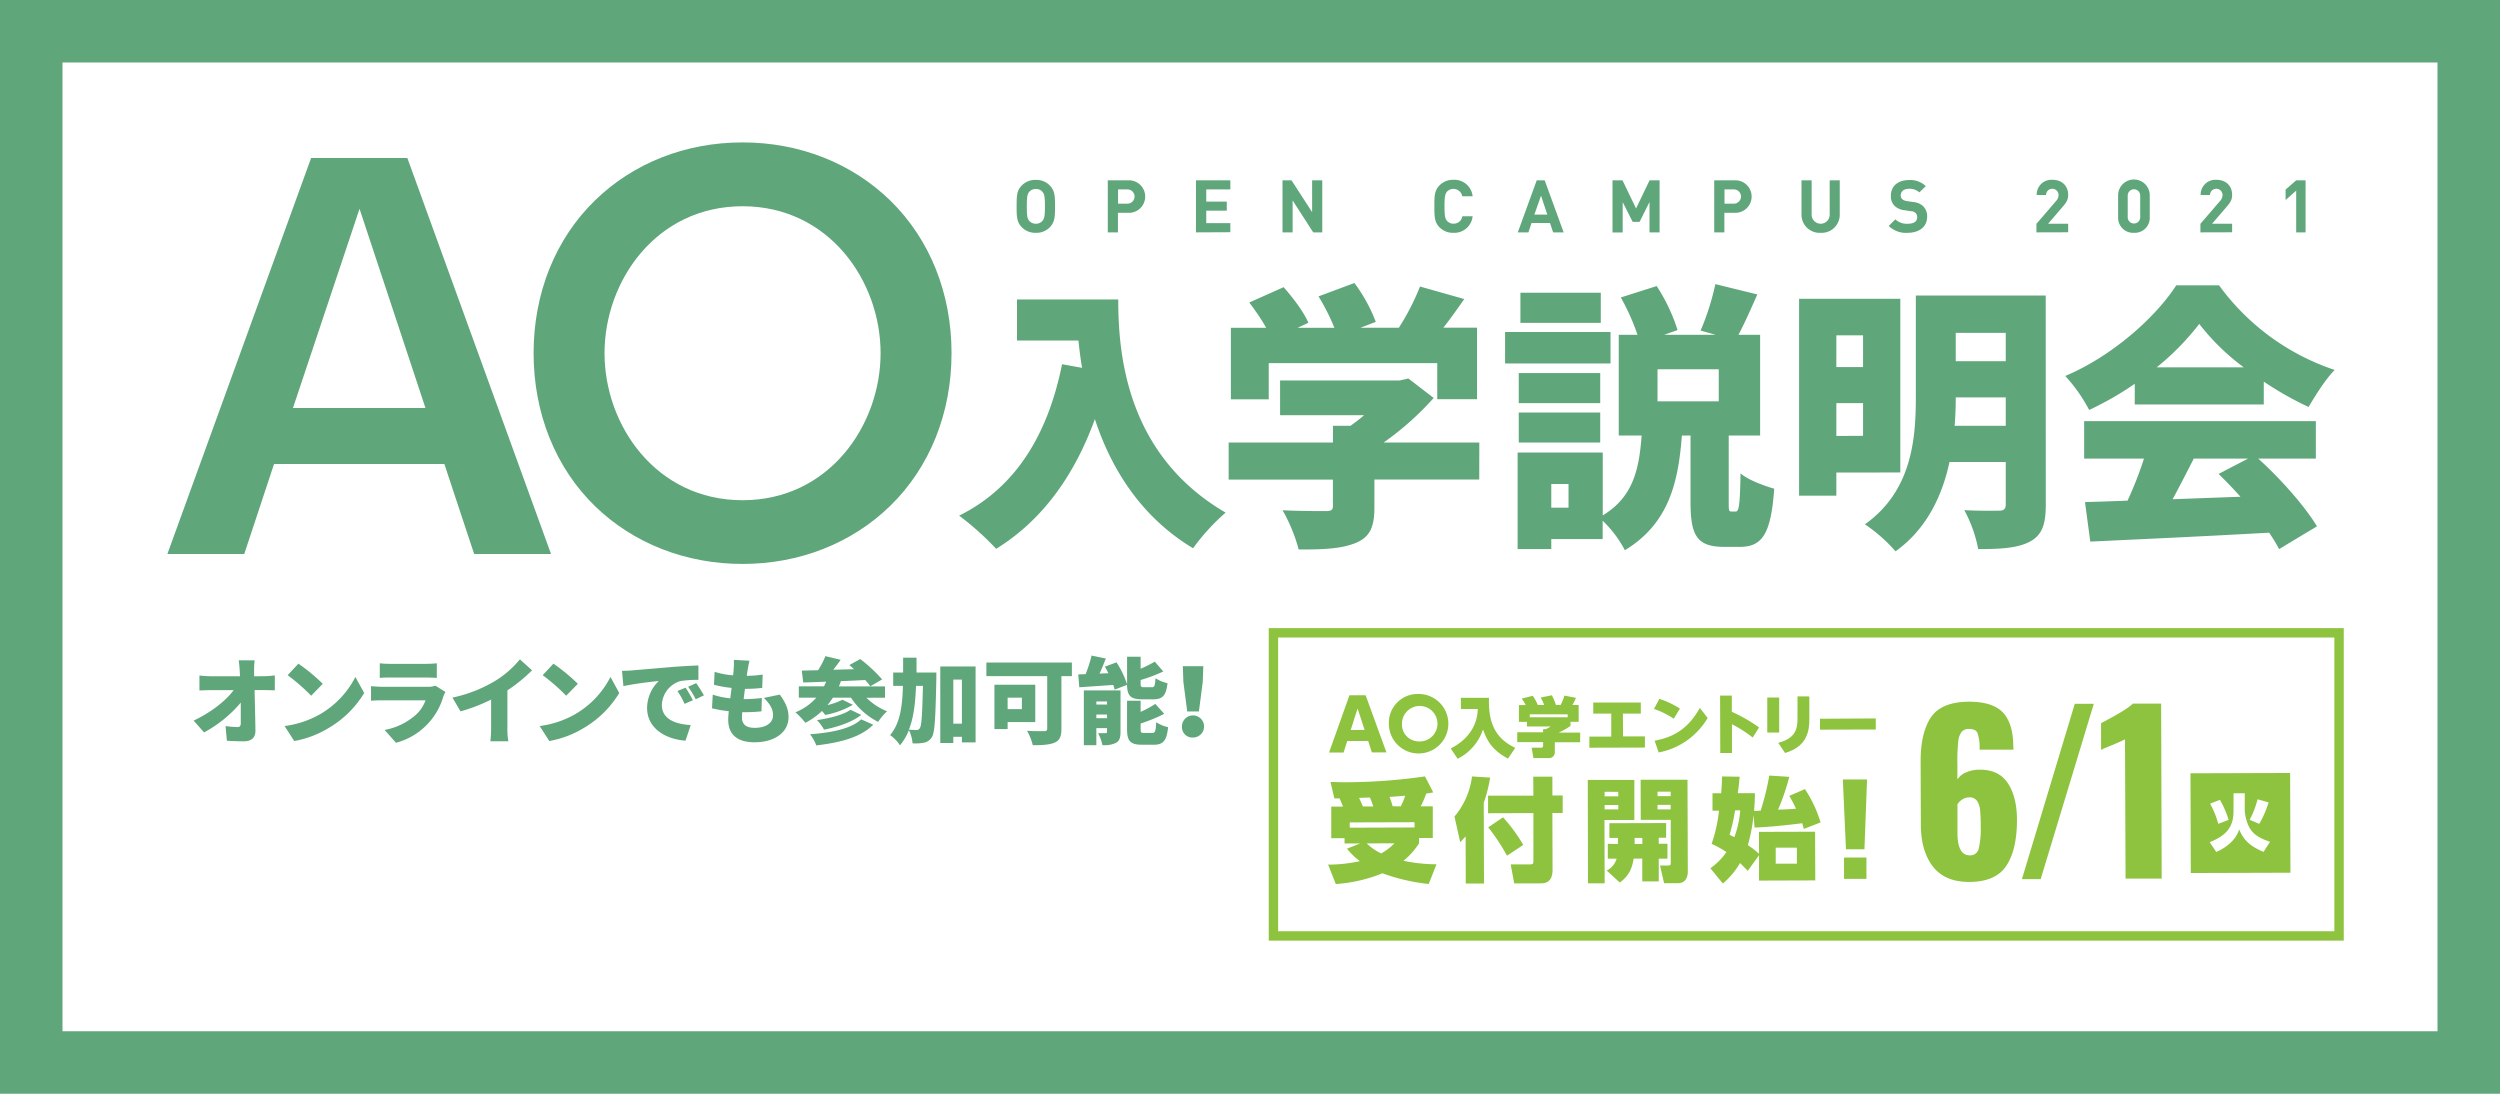 <svg xmlns="http://www.w3.org/2000/svg" width="800" height="350" viewBox="0 0 800 350"><defs><style>.cls-1{fill:#5fa67b;}.cls-2{fill:#fff;}.cls-3{fill:#8dc33e;}</style></defs><g id="レイヤー_2" data-name="レイヤー 2"><g id="レイヤー_1-2" data-name="レイヤー 1"><rect class="cls-1" width="800" height="350"/><rect class="cls-2" x="20" y="20" width="760" height="310"/><path class="cls-1" d="M357.84,95.82c0,17.54,2.58,49.7,34.36,68.22a67.68,67.68,0,0,0-10.42,11.4c-16.91-10.15-26.34-25.83-31.42-41.32-6.76,18.61-17.26,32.68-31.59,41.5A92.86,92.86,0,0,0,306.93,165c18-8.9,28.39-25.83,32.93-48.45l6.41,1.16c-.53-3-.89-6-1.16-8.73H325.44V95.82Z"/><path class="cls-1" d="M473.36,153.44H439.81v8.91c0,6.32-1.43,9.62-6.23,11.49s-10.68,2-18,2a53.08,53.08,0,0,0-5.16-12.56c5,.27,12,.27,13.79.27s2.32-.36,2.32-1.6v-8.47H393.17V141.6h33.38v-5.35h5.6a51.94,51.94,0,0,0,4.36-3.38H409.63V121.74h38.28l2.76-.63,8.1,6.24a93.27,93.27,0,0,1-16,14.25h30.61ZM406,127.79H393.88V104.9h11.31a73.33,73.33,0,0,0-5.43-8.1l11-4.9c3,3.38,6.5,8,7.92,11.4l-3.47,1.6H427a66.31,66.31,0,0,0-5.07-10.06l11.48-4.28A51.07,51.07,0,0,1,440.25,103l-4.89,1.87h12.28a76.71,76.71,0,0,0,6.76-13.18l14.16,4c-2.23,3.21-4.45,6.32-6.68,9.17h10.77v22.89H459.92V116.21H406Z"/><path class="cls-1" d="M515.37,116.3H481.63V106.24h33.74Zm40,47.39c1.07,0,1.42-1.61,1.6-12.21,2.32,2.05,7.57,4,10.77,4.9-1,14.61-3.91,18.62-11,18.62h-5c-8.9,0-10.77-3.83-10.77-14.43v-21.2h-2.76c-1.16,14.7-4,28.06-18.25,36.7a36.6,36.6,0,0,0-7.11-9.44v5.87H496.41v3.21H485.64V144.8h27.24v20.13c10.14-6.14,11.65-15.49,12.45-25.56H518V107.13h6a70.65,70.65,0,0,0-5.34-11.94l11.48-3.65a57.51,57.51,0,0,1,6.68,14.08l-4.27,1.51H549l-4.81-1.34a80.37,80.37,0,0,0,4.72-14.87l13.44,3.3c-2.14,4.8-4.18,9.44-6.05,12.91h6.94v32.24H553.19v21.11c0,2.85,0,3.21.89,3.21ZM512.07,129H486v-9.62h26.07ZM486,132h26.07v9.62H486Zm26.25-28.68H486.53V93.68h25.72Zm-10.32,51.57h-5.52v7.57h5.52ZM550,118.17H530.41v10.25H550Z"/><path class="cls-1" d="M587.63,151.22v7.39H575.71v-63H608.1v55.58Zm0-43.91v10.15h8.55V107.31Zm8.55,32.15V129h-8.55v10.51Zm58.47,22.09c0,6.32-1.24,9.71-5.07,11.76s-9.17,2.4-16.55,2.4a42.92,42.92,0,0,0-4.46-12.47c4.28.27,9.62.18,11.13.18s2.14-.54,2.14-2V147.83h-18c-2.32,10.78-7.3,21.47-17.27,28.59a50.88,50.88,0,0,0-9.79-8.64c15-10.68,16.29-27.25,16.29-40.7V94.57h41.56Zm-12.81-25.3v-9.08h-16c0,2.85-.09,5.88-.36,9.08Zm-16-29.74v9.08h16v-9.08Z"/><path class="cls-1" d="M683.13,122.81a99.14,99.14,0,0,1-14.6,8.37,51.15,51.15,0,0,0-7.65-10.87c15.22-6.41,29.1-19,35.51-29H710.1a75.08,75.08,0,0,0,37,27.07c-3.2,3.3-6,7.93-8.36,11.85a105.47,105.47,0,0,1-14.33-8.11v7.31h-41.3Zm39.52,23.95c7.38,6.68,14.86,15.23,18.78,21.65l-12.11,7.3a53.45,53.45,0,0,0-3.2-5.25c-20.47,1.15-42,2.13-57.23,2.85l-1.69-12.65c4.09-.09,8.63-.27,13.61-.45a116.84,116.84,0,0,0,5.26-13.45H666.93v-12h74.14v12ZM718,117.55a72.89,72.89,0,0,1-14.24-13.89,83,83,0,0,1-13.62,13.89Zm-16,29.21c-2.23,4.37-4.54,8.91-6.77,13,7-.27,14.42-.54,21.72-.8-2.31-2.59-4.72-5.08-7-7.31l9.43-4.9Z"/><path class="cls-1" d="M335.92,72.74a5.93,5.93,0,0,1-4.44,1.76A6,6,0,0,1,327,72.74c-1.66-1.66-1.68-3.53-1.68-6.71s0-5.05,1.68-6.71a6,6,0,0,1,4.46-1.75,5.92,5.92,0,0,1,4.44,1.75c1.66,1.66,1.71,3.53,1.71,6.71S337.58,71.08,335.92,72.74Zm-2.36-11.38a2.69,2.69,0,0,0-2.08-.89,2.77,2.77,0,0,0-2.1.89c-.61.7-.8,1.49-.8,4.67s.19,4,.8,4.66a2.82,2.82,0,0,0,2.1.91,2.74,2.74,0,0,0,2.08-.91c.61-.71.82-1.48.82-4.66S334.17,62.06,333.56,61.36Z"/><path class="cls-1" d="M360.94,68.09h-3.2v6.27h-3.25V57.71h6.45a5.2,5.2,0,1,1,0,10.38Zm-.16-7.48h-3v4.56h3a2.28,2.28,0,1,0,0-4.56Z"/><path class="cls-1" d="M382.71,74.36V57.71h11v2.9H386v3.9h6.57v2.9H386v4h7.71v2.9Z"/><path class="cls-1" d="M420.23,74.36l-6.59-10.22V74.36H410.4V57.71h2.89l6.59,10.19V57.71h3.25V74.36Z"/><path class="cls-1" d="M465.11,74.5a6,6,0,0,1-4.46-1.76C459,71.08,459,69.21,459,66s0-5.05,1.68-6.71a6,6,0,0,1,4.46-1.75,5.86,5.86,0,0,1,6.1,5.26h-3.32a2.86,2.86,0,0,0-4.86-1.5c-.6.71-.82,1.52-.82,4.7s.22,4,.82,4.7a2.68,2.68,0,0,0,2.08.87,2.76,2.76,0,0,0,2.81-2.36h3.29A5.88,5.88,0,0,1,465.11,74.5Z"/><path class="cls-1" d="M497,74.36l-1-3h-5.91l-1,3h-3.39l6.05-16.65h2.55l6.07,16.65Zm-3.87-11.74L491,68.67h4.14Z"/><path class="cls-1" d="M527.84,74.36V64.65L524.66,71h-2.2l-3.2-6.32v9.71H516V57.71h3.2l4.34,9,4.32-9h3.21V74.36Z"/><path class="cls-1" d="M555,68.09h-3.2v6.27h-3.25V57.71H555a5.2,5.2,0,1,1,0,10.38Zm-.16-7.48h-3v4.56h3a2.28,2.28,0,1,0,0-4.56Z"/><path class="cls-1" d="M582.6,74.5a5.79,5.79,0,0,1-6.12-5.85V57.71h3.25V68.53a2.89,2.89,0,1,0,5.77,0V57.71h3.22V68.65A5.79,5.79,0,0,1,582.6,74.5Z"/><path class="cls-1" d="M610.47,74.5a7.8,7.8,0,0,1-6.07-2.2l2.1-2.11a5.38,5.38,0,0,0,4,1.41c1.94,0,3-.75,3-2.08a1.87,1.87,0,0,0-.51-1.38,2.32,2.32,0,0,0-1.5-.56l-2-.31a5.47,5.47,0,0,1-3.22-1.38,4.38,4.38,0,0,1-1.19-3.27c0-3,2.2-5,5.79-5a7.14,7.14,0,0,1,5.38,1.94l-2.06,2a4.61,4.61,0,0,0-3.41-1.14c-1.73,0-2.55,1-2.55,2.1a1.57,1.57,0,0,0,.47,1.2,2.79,2.79,0,0,0,1.52.63l2,.3a5.27,5.27,0,0,1,3.17,1.31,4.54,4.54,0,0,1,1.29,3.51C616.64,72.67,614,74.5,610.47,74.5Z"/><path class="cls-1" d="M651.66,74.36V71.62l6.21-7.22a2.87,2.87,0,0,0,.87-2,2,2,0,1,0-4,0h-3a4.73,4.73,0,0,1,5.07-4.86c2.94,0,5,1.85,5,4.84,0,1.61-.63,2.48-1.77,3.81l-4.65,5.4h6.42v2.74Z"/><path class="cls-1" d="M682.87,74.5a4.8,4.8,0,0,1-5.07-5v-7a5.06,5.06,0,0,1,10.12,0v7A4.79,4.79,0,0,1,682.87,74.5Zm2-11.93a2,2,0,1,0-4,0v6.95a2,2,0,1,0,4,0Z"/><path class="cls-1" d="M704.13,74.36V71.62l6.21-7.22a2.87,2.87,0,0,0,.87-2,2,2,0,1,0-4,0h-3a4.73,4.73,0,0,1,5.07-4.86c2.94,0,5,1.85,5,4.84,0,1.61-.63,2.48-1.77,3.81l-4.65,5.4h6.42v2.74Z"/><path class="cls-1" d="M734.78,74.36V61l-3.39,3V60.66l3.39-2.95h3V74.36Z"/><path class="cls-1" d="M130.35,50.56H99.56l-46,126.72h24.6l9.53-28.79H142.2l9.53,28.79h24.6Zm-36.6,80,21.3-63.75,21.1,63.75Z"/><path class="cls-1" d="M284.92,64.2c-12.29-12-29.09-18.63-47.3-18.63s-34.89,6.58-47.18,18.51c-12.7,12.34-19.69,29.71-19.69,48.93s7,36.68,19.69,49c12.27,11.89,29,18.45,47.18,18.45s34.94-6.6,47.24-18.57c12.66-12.34,19.63-29.69,19.63-48.87S297.54,76.54,284.92,64.2Zm-47.3,95.87c-27.65,0-44.17-23.93-44.17-47.06S210,66,237.62,66,281.79,89.88,281.79,113,265.27,160.07,237.62,160.07Z"/><rect class="cls-2" x="407.5" y="202.5" width="341" height="97"/><path class="cls-3" d="M747,204v94H409V204H747m3-3H406V301H750V201Z"/><path class="cls-3" d="M431.11,237.14l-1.17,3.68-4.65,0,6.54-18.34H437l6.66,18.29H439l-1.19-3.67Zm5.57-3.56-2.25-6.87-2.2,6.89Z"/><path class="cls-3" d="M453.84,222.07a9.52,9.52,0,1,1-9.41,9.54A9.23,9.23,0,0,1,453.84,222.07Zm.05,15.18a5.68,5.68,0,1,0-5.26-5.66A5.4,5.4,0,0,0,453.89,237.25Z"/><path class="cls-3" d="M467.47,223.29l9,0c-.16,6.25.91,12.57,8.42,16l-2.33,3.47c-5.13-2.77-6.67-5.67-8-9.33a16.22,16.22,0,0,1-8.11,9.38l-2.22-3.3c5.2-2.65,8.49-6.92,8.66-12.63h-5.39Z"/><path class="cls-3" d="M505.65,237.52l-8.11,0v3.07a1.85,1.85,0,0,1-2,2l-4.84,0-.56-3.33H493c.71,0,.8-.19.8-.84v-.93l-8.28,0v-3.16l8.28,0v-1h.8a6.25,6.25,0,0,0,1.6-.87l-7.57,0V231h-2.57l0-5.38h2.15a12.65,12.65,0,0,0-1.27-2.08l3.56-.88a15.43,15.43,0,0,1,1.59,2.94h2.06a22.18,22.18,0,0,0-1.12-2.4l3.55-.71a16.71,16.71,0,0,1,1.3,3.1h1.52a14.07,14.07,0,0,0,1.19-3l3.71.72a14.63,14.63,0,0,1-1.13,2.28h2l0,5.38h-2.61v1.32a22.46,22.46,0,0,1-3.77,2.14l6.87,0Zm-4-8.94-12.13,0v.95l12.14,0Z"/><rect class="cls-3" x="701.02" y="247.35" width="31.89" height="31.91" transform="translate(-0.84 2.31) rotate(-0.18)"/><path class="cls-2" d="M709.85,263.63a29.51,29.51,0,0,0-2.62-6.47l3.15-1.21a29.86,29.86,0,0,1,2.78,6.42Zm4.89-9.79h3.58l0,5.65a14.21,14.21,0,0,0,1,4.25c1.1,2.79,3,4.24,7.08,5.64l-2.05,3.21c-5-2-6.68-4.47-7.81-7.18-1.35,4.32-5.66,6.49-7.34,7.22l-2.1-3.13c4.64-1.88,7.64-4.34,7.62-9.84Zm5.15,8.49a28.65,28.65,0,0,0,2.53-6.56l3.54,1a32.57,32.57,0,0,1-3,6.87Z"/><path class="cls-3" d="M519.37,235.65l7,0v3.57l-17.77.05v-3.56l7,0,0-7.35h-5.76v-3.56l15.22,0v3.56l-5.73,0Z"/><path class="cls-3" d="M535.6,230a26.08,26.08,0,0,0-6.32-3.14l1.71-3.22a28.28,28.28,0,0,1,6.59,3.11Zm10.86-.24a23.71,23.71,0,0,1-6.69,7.23,23.42,23.42,0,0,1-9,3.8l-1.29-3.77c5.86-1.09,10.59-3.59,14.48-10.48Z"/><path class="cls-3" d="M560.87,236a43,43,0,0,0-6.64-4.25l0,9.2h-3.74l-.06-18.35h3.75v5.18a49.8,49.8,0,0,1,8.72,5Z"/><path class="cls-3" d="M569.34,223.2l0,11.21h-3.81l0-11.2Zm9.65-.34,0,7c0,3.85-.47,8.93-7.77,11.09l-2.19-3.25c5.63-1.42,6.18-4.6,6.17-7.79l0-7.06Z"/><path class="cls-3" d="M600.25,229.9v3.54l-17.85.05V230Z"/><path class="cls-3" d="M429.75,258.11a22.35,22.35,0,0,0-1.12-2.62H427l-1.24-5.26c1.11,0,2.51.1,4.62.09A179.08,179.08,0,0,0,456,248.45l2.63,5.12c-.94.18-1,.18-2.23.37a32.31,32.31,0,0,1-1.77,4.08h3.86l0,10.14H454.1v1.68a23,23,0,0,1-5,5.61,51.73,51.73,0,0,0,10.58,1.12l-2.49,6.31a62.37,62.37,0,0,1-14.81-3.43,48.64,48.64,0,0,1-14.92,3.45L425,276.68a48.06,48.06,0,0,0,10.17-1.11,21.09,21.09,0,0,1-4.13-4l4.22-1.66h-5v-1.68H426l0-10.13Zm22.9,5-20.73.06v1.69l20.74-.07Zm-13.2-5.05a29.35,29.35,0,0,0-1.08-2.86l-3.47.12c.11.22.86,1.86,1.22,2.75Zm-2.11,11.83a18,18,0,0,0,4.64,3.21,18.78,18.78,0,0,0,4.25-3.24Zm10.89-11.85a18.19,18.19,0,0,0,1.42-3.41c-2.11.18-3.72.3-5,.37a31,31,0,0,1,1,3Z"/><path class="cls-3" d="M469,267.63c-.58.68-1,1.07-1.72,1.9l-1.85-8.23a24.64,24.64,0,0,0,5.61-12.84l5.81.37a47.89,47.89,0,0,1-2.05,8.07l.08,25.83h-5.84Zm21.64-19.09,6.12,0,0,6h3.3l0,5.63h-3.3l.06,18.12c0,4.37-2.7,4.38-4.07,4.39l-8.2,0-1.13-6.08,6.2,0c1,0,1.07-.26,1.07-1.19l0-15.22-14.51.05,0-5.63,14.51,0Zm-9.67,13a53.32,53.32,0,0,1,6.48,8.83l-5.22,3.46a60.9,60.9,0,0,0-6-9.08Z"/><path class="cls-3" d="M508.09,249.57l14.9,0,0,12.82-9.56,0,.06,20.27-5.33,0Zm5.39,3.81v1.44l4.37,0v-1.43Zm0,4.23V259h4.37V257.6Zm4.26,12.46v-1.94H515l0-4.7,18.16-.05,0,4.69h-2.36V270h2.79l0,4.77h-2.79l0,7.27-5.27,0,0-7.28h-2.76c-.52,3-1.3,5.31-4.42,7.65l-4.2-3.82a6.39,6.39,0,0,0,3.18-3.81h-2.83l0-4.76Zm7.81,0v-1.93h-2.47v1.94ZM525,249.51l15,0,.1,29.34c0,1.28-.35,3.76-3.18,3.77h-4.41l-1.3-5.66h2.43c.86,0,1-.11,1-.93l0-13.68-9.6,0Zm5.42,3.82v1.43h4.2v-1.43Zm0,4.23V259h4.19v-1.44Z"/><path class="cls-3" d="M572.56,248.59a69,69,0,0,1-3.58,10.5c3.18-.11,4.44-.19,5.76-.3-1.12-2.29-1.51-3-2.16-4.11l5-2.17a40.3,40.3,0,0,1,5,10.66l-5.37,2.09c-.21-.89-.32-1.24-.5-1.82-4.55.55-10.74,1.25-15.26,1.37l-.3-4a55.8,55.8,0,0,1-1.83,9.64,26.66,26.66,0,0,1,3.56,2.75l0-7,17.95-.05.06,15.58-18,.06,0-8.13-3.6,5c-1-1-1.44-1.47-2.48-2.5a25,25,0,0,1-5.49,6.57l-4-4.89a20.6,20.6,0,0,0,5.14-5.18,33.32,33.32,0,0,0-4.74-2.63,48.86,48.86,0,0,0,2.37-10.61H548v-5.58h2.76c.2-2.16.24-3.26.3-5.38l5.62.09c-.2,2.44-.31,3.37-.59,5.27l5.48,0c0,2.08-.1,3.26-.26,5.66.74,0,.89,0,2.11-.08a85,85,0,0,0,2.75-11.22Zm-17.34,10.73a56.79,56.79,0,0,1-1.76,7.81l1.54.75a30.92,30.92,0,0,0,1.87-8.57ZM575,271.26l-6.77,0,0,5.12,6.77,0Z"/><path class="cls-3" d="M597.46,249.42l-.84,22.35-5.91,0-1-22.34Zm-7.37,25,7.17,0,0,6.81-7.17,0Z"/><path class="cls-3" d="M618.51,277.27c-2.54-3.31-3.83-7.78-3.84-13.41l-.07-20.27q0-9.14,3.31-14.05t12.06-5q7.74,0,11,3.5t3.28,10.85l.08,1-10.86,0a15.52,15.52,0,0,0-.61-5.19c-.39-1-1.33-1.44-2.81-1.44a2.92,2.92,0,0,0-2.38,1,6.33,6.33,0,0,0-1.06,3.25,63.13,63.13,0,0,0-.25,6.92v5a6,6,0,0,1,2.83-2.29,11,11,0,0,1,4.43-.84q6.08,0,8.94,4.4t2.87,11.68q0,9.54-3.41,14.68t-11.82,5.16Q622.35,282.24,618.51,277.27Zm14.69-5.72a28.48,28.48,0,0,0,.63-7.34,49.14,49.14,0,0,0-.22-5.15,6,6,0,0,0-1-2.83,2.86,2.86,0,0,0-2.49-1.07,4,4,0,0,0-2.22.7,4.76,4.76,0,0,0-1.51,1.53l0,9.13c0,4.8,1.31,7.19,3.9,7.19A2.77,2.77,0,0,0,633.2,271.55Z"/><path class="cls-3" d="M663.93,225.22l6.09,0-17,56.1-6,0Z"/><path class="cls-3" d="M680,236.58c-.51.28-1.84.88-4,1.81-.37.14-.94.37-1.72.7a19.56,19.56,0,0,0-1.94.9l0-8.58q8.29-4.31,10.16-6.25l9.06,0,.18,56-11.56,0Z"/><path class="cls-1" d="M84.53,216.39a27,27,0,0,0,3.41-.27v4.77c-1.07,0-2.3-.06-3.14-.06H81.47c.09,4.29.21,8.79.27,13,0,2.13-1.17,3.39-3.72,3.39-2,0-3.59-.06-5.42-.18l-.42-4.71a28,28,0,0,0,3.87.33c.69,0,1-.39,1-1.26,0-1.77,0-4,0-6.57a40.21,40.21,0,0,1-11.75,9.54l-3.33-3.78c5.67-2.67,10.4-6.45,12.8-9.75H67.57c-1.14,0-2.64.06-3.75.12v-4.8a32.49,32.49,0,0,0,3.63.24H76.8l-.09-1.74c-.06-1-.15-2.19-.33-3.36H81.5a21,21,0,0,0-.18,3.36l0,1.74Z"/><path class="cls-1" d="M102.28,228.63a28.93,28.93,0,0,0,11.44-12l2.82,5.13a32.41,32.41,0,0,1-11.66,11.37,31.88,31.88,0,0,1-10.73,4l-3.08-4.8A30.88,30.88,0,0,0,102.28,228.63Zm1-9.81-3.71,3.81a63.19,63.19,0,0,0-7.52-6.57l3.44-3.69A59.77,59.77,0,0,1,103.29,218.82Z"/><path class="cls-1" d="M142.53,221.43a11.65,11.65,0,0,0-.66,1.44,21.48,21.48,0,0,1-15.16,14.82l-3.63-4.11a20.57,20.57,0,0,0,10.31-5.13,11.78,11.78,0,0,0,2.79-4.35H122.54c-.75,0-2.46,0-3.81.15v-4.68c1.38.12,2.79.21,3.81.21h14.27a7,7,0,0,0,2.51-.36Zm-21-9.18a28.76,28.76,0,0,0,3.36.18h11.36a33.62,33.62,0,0,0,3.53-.18v4.68c-.84-.06-2.46-.12-3.59-.12h-11.3c-1,0-2.46,0-3.36.12Z"/><path class="cls-1" d="M162.37,232.86a22.4,22.4,0,0,0,.3,4.35h-5.75a40.5,40.5,0,0,0,.24-4.35v-9a54.68,54.68,0,0,1-9.8,3.78l-2.58-4.41a44,44,0,0,0,13.76-5.4,31.26,31.26,0,0,0,7.82-6.84l3.9,3.51a51.2,51.2,0,0,1-7.89,6.42Z"/><path class="cls-1" d="M183.9,228.63a29,29,0,0,0,11.45-12l2.81,5.13a32.38,32.38,0,0,1-11.65,11.37,32,32,0,0,1-10.73,4l-3.09-4.8A30.82,30.82,0,0,0,183.9,228.63Zm1-9.81-3.72,3.81a62.41,62.41,0,0,0-7.52-6.57l3.44-3.69A60.53,60.53,0,0,1,184.92,218.82Z"/><path class="cls-1" d="M202.15,214.53c2.79-.24,7.29-.6,12.71-1.08,3-.24,6.47-.42,8.63-.51l0,4.62a37.17,37.17,0,0,0-5.69.36,8.26,8.26,0,0,0-6,7.71c0,4.38,4.11,6.09,9.23,6.39l-1.67,5c-6.63-.51-12.29-4.11-12.29-10.44a12.11,12.11,0,0,1,3.75-8.67c-2.55.27-7.77.87-11.33,1.65l-.45-4.89C200.3,214.65,201.59,214.59,202.15,214.53Zm19.57,9.54-2.66,1.17a24.1,24.1,0,0,0-2.28-4.11l2.61-1.08A39.63,39.63,0,0,1,221.72,224.07Zm3.54-1.56-2.64,1.26a25.87,25.87,0,0,0-2.42-4l2.57-1.17C223.55,219.69,224.66,221.43,225.26,222.51Z"/><path class="cls-1" d="M249.54,222.27c1.92,2.64,2.79,4.74,2.79,7.26,0,4.53-4.08,8-10.91,8-5.06,0-8.39-2.16-8.39-7.2,0-.66.06-1.62.18-2.76a35.23,35.23,0,0,1-5.37-.93l.24-4.35a25.28,25.28,0,0,0,5.61,1.17l.42-3.33a37,37,0,0,1-5.64-1l.21-4.14a25.57,25.57,0,0,0,5.91,1.11q.14-1.12.18-2a18.57,18.57,0,0,0,.06-2.94l5,.27c-.3,1.26-.45,2.13-.6,3-.06.39-.15,1-.27,1.83a35.71,35.71,0,0,0,5.1-.39l-.15,4.26a46.17,46.17,0,0,1-5.52.3c-.15,1.08-.3,2.22-.42,3.3h0a57.1,57.1,0,0,0,5.82-.36l-.12,4.26a48.63,48.63,0,0,1-4.92.27h-1.23c-.06.69-.09,1.29-.09,1.71,0,2.22,1.41,3.3,4.08,3.3,3.93,0,5.87-1.86,5.87-4s-1.14-3.78-2.93-5.58Z"/><path class="cls-1" d="M277.27,223.29a19.64,19.64,0,0,0,6.59,4.32A18,18,0,0,0,281,231a22.71,22.71,0,0,1-8.69-7.74h-5.78a28.37,28.37,0,0,1-1.74,2.37,21.89,21.89,0,0,0,4.8-1.71l3.32,1.62a27.29,27.29,0,0,1-8.84,3.24,11.64,11.64,0,0,0-1.05-1.26,22.54,22.54,0,0,1-5.3,3.78,23.8,23.8,0,0,0-3.18-3.36,18.1,18.1,0,0,0,6.69-4.68h-5.61v-3.63h8.06c.24-.48.48-1,.69-1.5-2.69.12-5.21.21-7.34.27l-.45-3.81,5.21-.12a27,27,0,0,0,2.34-4.5l4.89,1.17c-.78,1.11-1.59,2.19-2.37,3.18l6.65-.18c-.51-.48-1-.9-1.5-1.32l3.48-1.92a47.27,47.27,0,0,1,7,6.51l-3.77,2.19a24.82,24.82,0,0,0-1.65-2c-2.58.15-5.22.27-7.76.36a16.27,16.27,0,0,1-.66,1.68H283.2v3.63Zm2.16,8.61c-4.05,4.08-10.58,5.73-18.22,6.63a13.5,13.5,0,0,0-2-3.57c6.8-.48,13.21-1.77,16.36-4.77Zm-3.84-3.12c-3,2.34-7.55,3.84-11.9,4.71a13.54,13.54,0,0,0-2.27-3.06c3.86-.54,8.48-1.68,10.75-3.3Z"/><path class="cls-1" d="M299.63,215.22s0,1.38,0,1.92c-.27,12.54-.48,17.31-1.44,18.75a3.7,3.7,0,0,1-2.51,1.77,15,15,0,0,1-3.66.21,11.35,11.35,0,0,0-1.17-4.23A17.86,17.86,0,0,1,288,238.5a12.17,12.17,0,0,0-3.17-3.27c3.17-3.75,3.92-9,4.1-15.75h-3.11v-4.26H289v-4.77h4.29c0,1.65,0,3.24,0,4.77Zm-6.5,4.26c-.21,5.43-.75,10.14-2.28,14,1,.09,1.95.12,2.49.12a1.09,1.09,0,0,0,1-.6c.57-.78.78-4.29,1-13.53Zm19.06-6.21v24.3h-4.38v-1.8h-2.75v2h-4.17V213.27Zm-4.38,18.3v-14.1h-2.75v14.1Z"/><path class="cls-1" d="M343,216.36h-3.35v16.86c0,2.46-.57,3.72-2.16,4.41s-3.9.84-7,.84a17.88,17.88,0,0,0-1.83-4.62c2,.15,4.73.12,5.45.12s1-.21,1-.84V216.36H315.64V212H343Zm-20.56,14.7v2.25h-4.22V219.12h13.07v11.94Zm0-7.8v3.66H327v-3.66Z"/><path class="cls-1" d="M356.68,220.68a12.94,12.94,0,0,0-.42-1.5l-10.88.75-.33-4.11,2.34-.09a40.1,40.1,0,0,0,1.91-5.94l4.56.93c-.63,1.65-1.32,3.33-2,4.83l2.82-.12c-.36-.72-.72-1.44-1.11-2.1l3.71-1.38a30.09,30.09,0,0,1,3.39,7.05v-8.85H365V214a37.9,37.9,0,0,0,4.52-2.28l2.73,3.15a49.18,49.18,0,0,1-7.25,2.73v1.08c0,1.11.15,1.23,1.14,1.23h2.45c.87,0,1-.42,1.17-2.88a11.54,11.54,0,0,0,3.84,1.59c-.45,4-1.59,5.16-4.59,5.16h-3.53c-3.75,0-4.74-1.14-4.83-4.62Zm1.88,13.59c0,1.77-.33,2.82-1.47,3.45a8.49,8.49,0,0,1-4.31.72,15.87,15.87,0,0,0-1.38-3.84,21.85,21.85,0,0,0,2.37,0c.36,0,.48-.09.48-.45V233h-3.42v5.46h-4V220.92h11.74Zm-7.73-9.81v1h3.42v-1Zm3.42,5.37v-1.17h-3.42v1.17Zm14.47,4.71c.93,0,1.11-.54,1.26-3.42a12.33,12.33,0,0,0,3.81,1.59c-.45,4.35-1.56,5.61-4.65,5.61h-3.65c-3.87,0-4.83-1.23-4.83-5v-9.09H365v3.57a32.68,32.68,0,0,0,4.7-2.55l2.85,3.18a51.47,51.47,0,0,1-7.55,3.09v1.77c0,1.14.18,1.26,1.2,1.26Z"/><path class="cls-1" d="M378.23,232.71a3.54,3.54,0,1,1,3.53,3.3A3.31,3.31,0,0,1,378.23,232.71Zm.45-14.52-.18-5h6.56l-.18,5-1.23,9.48h-3.74Z"/></g></g></svg>
